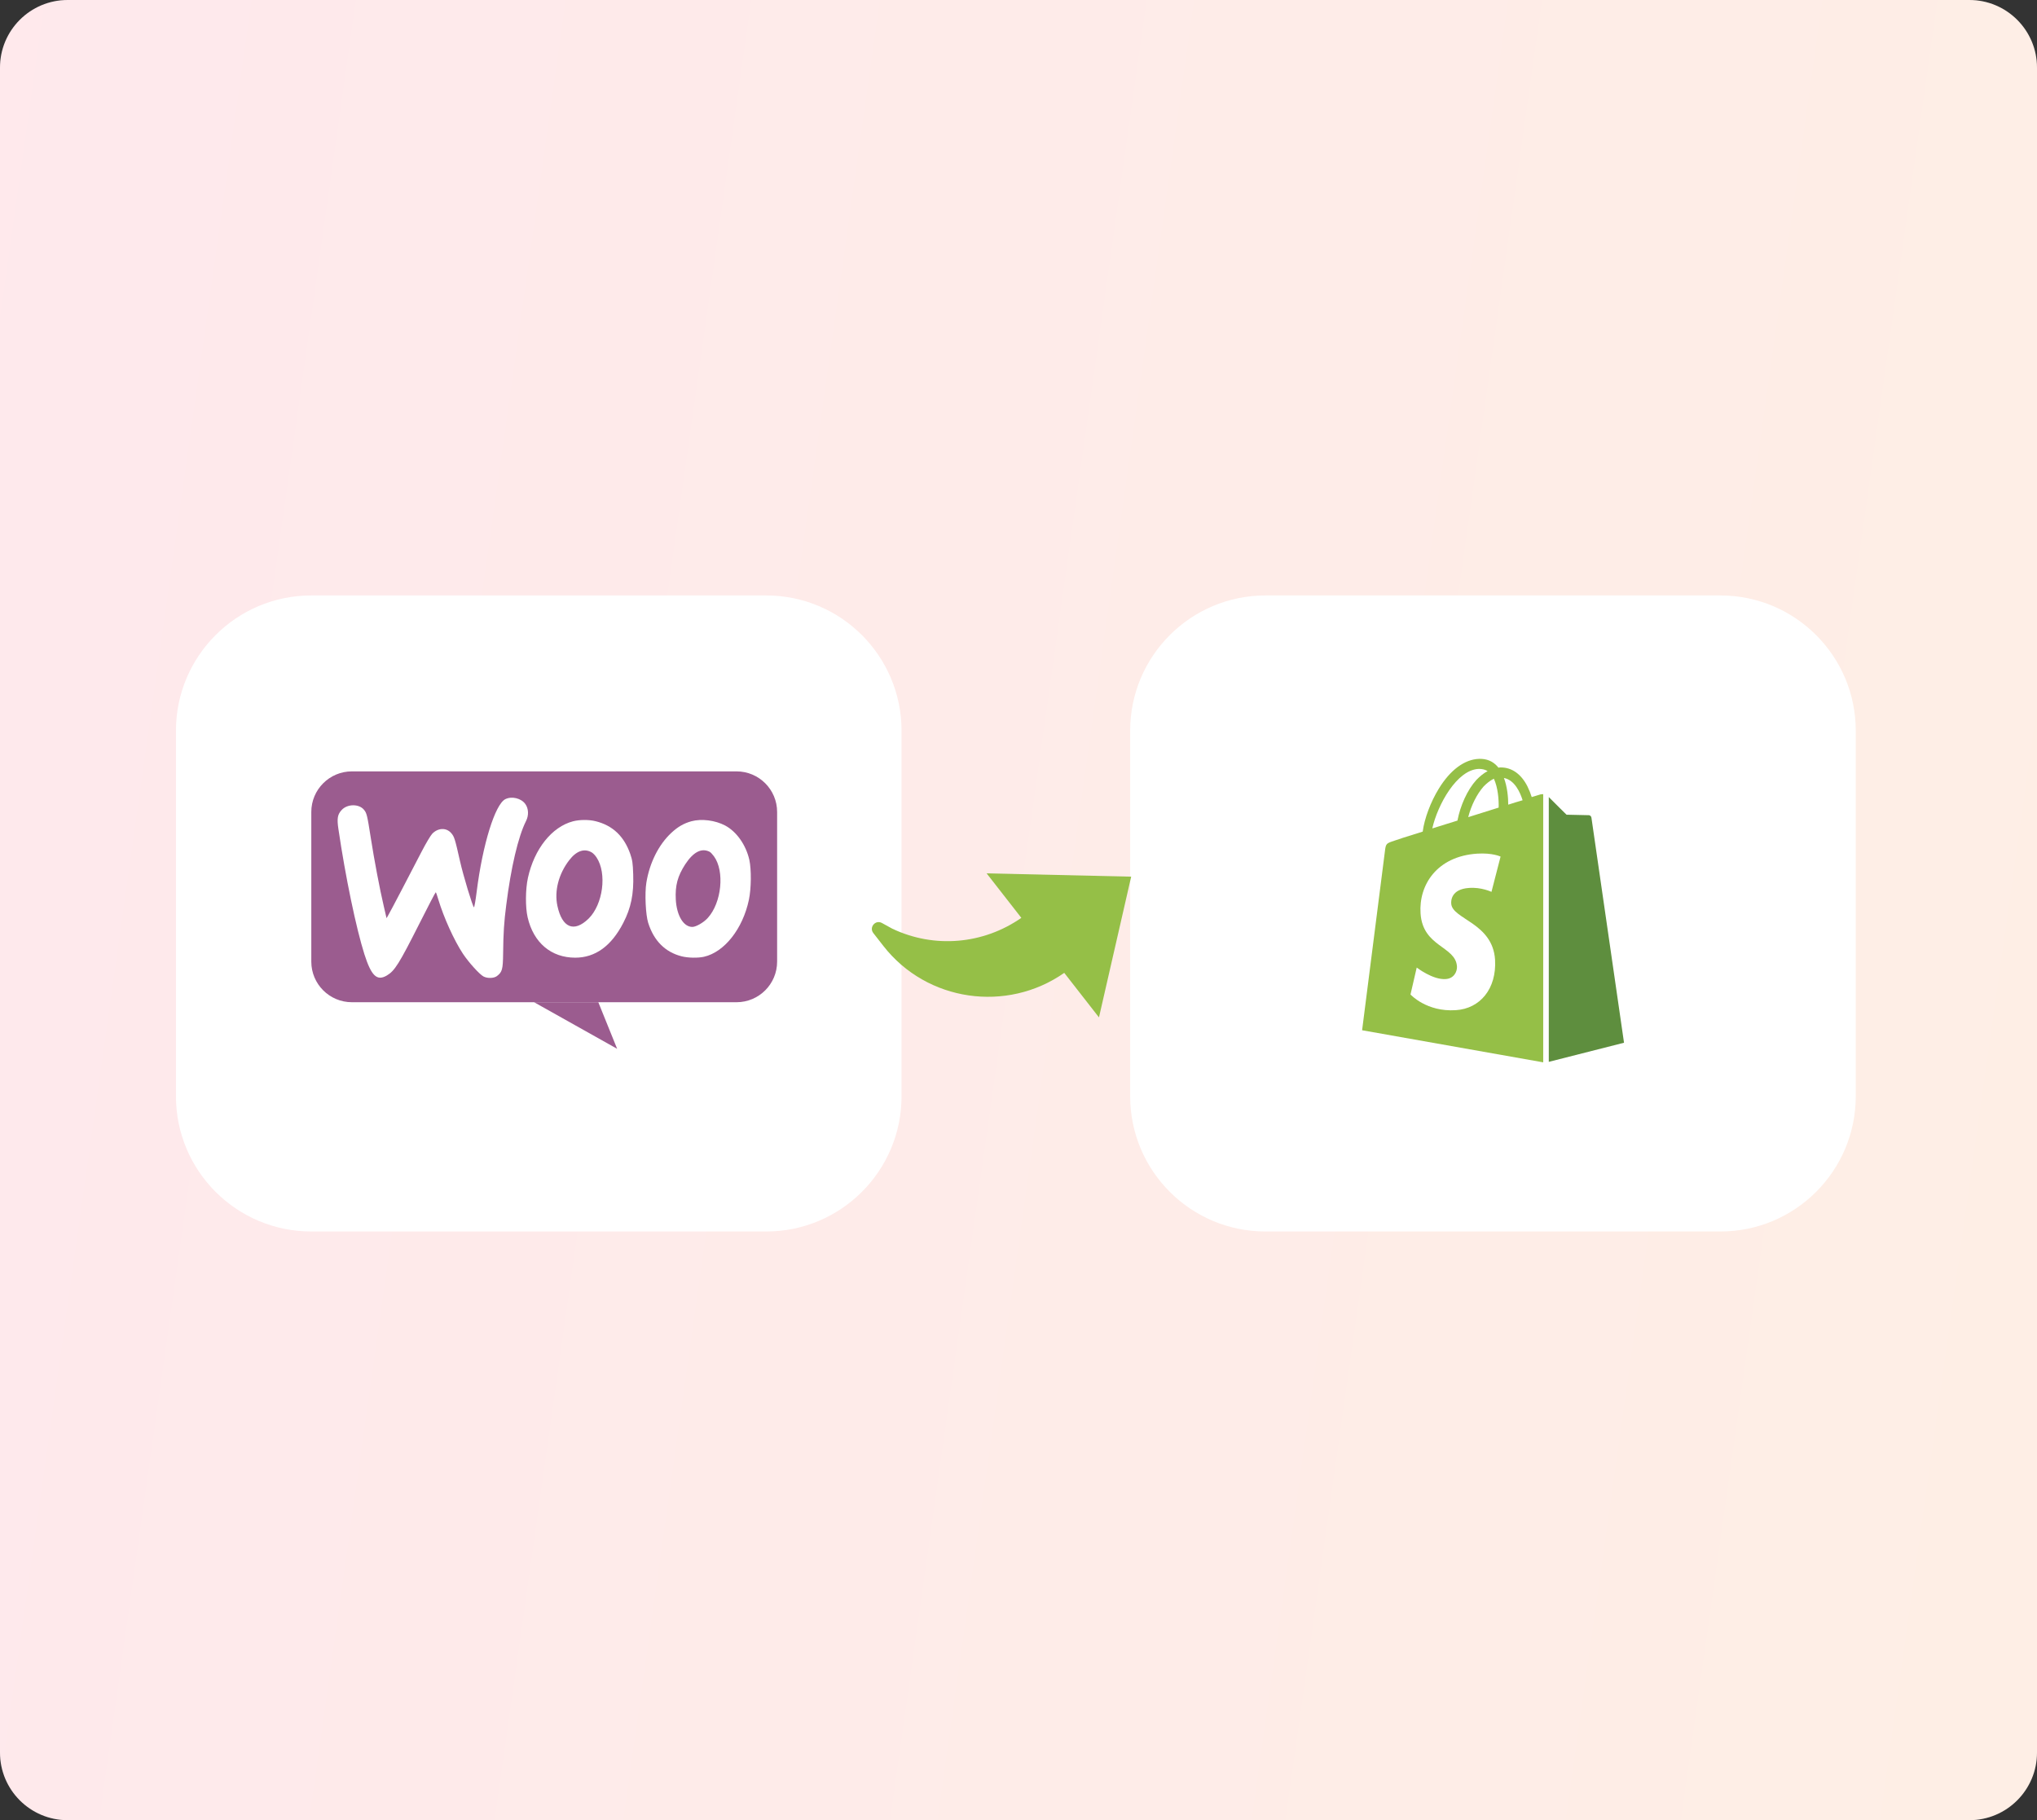<svg xmlns="http://www.w3.org/2000/svg" width="301" height="269" viewBox="0 0 301 269" fill="none"><rect x="0" y="0" width="301" height="269" fill="#333333" stroke="none"/><g clip-path="url(#clip0_386_197)"><path d="M291 0H10C4.477 0 0 4.477 0 10V259C0 264.523 4.477 269 10 269H291C296.523 269 301 264.523 301 259V10C301 4.477 296.523 0 291 0Z" fill="white"></path><path opacity="0.1" d="M291 0H10C4.477 0 0 4.477 0 10V259C0 264.523 4.477 269 10 269H291C296.523 269 301 264.523 301 259V10C301 4.477 296.523 0 291 0Z" fill="url(#paint0_linear_386_197)"></path><path d="M113.219 88H46C34.954 88 26 96.954 26 108V162C26 173.046 34.954 182 46 182H113.219C124.265 182 133.219 173.046 133.219 162V108C133.219 96.954 124.265 88 113.219 88Z" fill="white"></path><path d="M254.219 88H187C175.954 88 167 96.954 167 108V162C167 173.046 175.954 182 187 182H254.219C265.265 182 274.219 173.046 274.219 162V108C274.219 96.954 265.265 88 254.219 88Z" fill="white"></path><path d="M227.646 117.399C227.646 117.399 227.15 117.543 226.336 117.797C226.194 117.326 225.982 116.783 225.699 116.204C224.778 114.394 223.398 113.417 221.77 113.417C221.663 113.417 221.557 113.417 221.416 113.453C221.38 113.381 221.309 113.344 221.274 113.272C220.566 112.476 219.646 112.114 218.548 112.15C216.424 112.222 214.3 113.779 212.601 116.566C211.398 118.521 210.477 120.982 210.229 122.901C207.787 123.661 206.088 124.204 206.052 124.24C204.813 124.638 204.778 124.675 204.636 125.869C204.53 126.774 201.273 152.258 201.273 152.258L228.035 157V117.362C227.823 117.362 227.717 117.399 227.646 117.399ZM221.451 119.353C220.035 119.788 218.477 120.295 216.955 120.765C217.38 119.064 218.23 117.362 219.221 116.24C219.61 115.842 220.141 115.372 220.743 115.082C221.345 116.385 221.486 118.159 221.451 119.353ZM218.548 113.634C219.044 113.634 219.469 113.743 219.823 113.96C219.256 114.249 218.69 114.72 218.159 115.263C216.814 116.747 215.787 119.064 215.362 121.272C214.088 121.67 212.814 122.068 211.645 122.43C212.424 118.955 215.291 113.706 218.548 113.634ZM214.442 133.543C214.584 135.86 220.566 136.367 220.92 141.833C221.168 146.14 218.69 149.072 215.115 149.29C210.796 149.579 208.424 146.973 208.424 146.973L209.344 142.991C209.344 142.991 211.716 144.837 213.628 144.692C214.867 144.62 215.327 143.57 215.291 142.846C215.115 139.806 210.229 139.987 209.911 134.991C209.628 130.792 212.318 126.557 218.265 126.159C220.566 126.014 221.734 126.593 221.734 126.593L220.389 131.806C220.389 131.806 218.867 131.082 217.061 131.227C214.442 131.408 214.407 133.109 214.442 133.543ZM222.867 118.919C222.867 117.833 222.725 116.276 222.23 114.973C223.858 115.299 224.637 117.145 224.991 118.267C224.354 118.448 223.646 118.666 222.867 118.919Z" fill="#95BF47"></path><path d="M228.859 156.928L239.975 154.104C239.975 154.104 235.196 121.055 235.16 120.838C235.125 120.621 234.948 120.476 234.771 120.476C234.594 120.476 231.479 120.403 231.479 120.403C231.479 120.403 229.567 118.521 228.859 117.797V156.928Z" fill="#5E8E3E"></path><path d="M157.26 143.778C148.788 149.704 136.97 148.053 130.539 139.808L129.048 137.896C128.379 137.039 129.365 135.881 130.318 136.405L131.846 137.245C138.069 140.21 145.317 139.556 150.919 135.647L145.79 129.071L167.15 129.56L162.392 150.358L157.26 143.778Z" fill="#95BF47"></path><path d="M108.832 114H52C48.686 114 46 116.686 46 120V142.117C46 145.431 48.686 148.117 52 148.117H108.832C112.146 148.117 114.832 145.431 114.832 142.117V120C114.832 116.686 112.146 114 108.832 114Z" fill="#9B5C8F"></path><path d="M91.192 155L78.922 148.117H88.411L91.192 155Z" fill="#9B5C8F"></path><path d="M74.669 118.107C73.156 118.867 71.318 124.788 70.44 131.755C70.278 133.073 70.089 134.118 70.035 134.091C69.832 133.955 68.454 129.406 67.968 127.246C67.238 124.001 67.13 123.634 66.67 123.118C65.954 122.289 64.725 122.33 63.873 123.213C63.644 123.444 62.941 124.625 62.32 125.82C61.698 127.016 60.374 129.555 59.388 131.456C58.388 133.358 57.482 135.096 57.347 135.3L57.118 135.694L56.712 133.942C56.118 131.416 55.294 127.07 54.794 123.851C54.253 120.388 54.185 120.157 53.767 119.655C53.037 118.786 51.348 118.799 50.51 119.682C49.875 120.347 49.767 120.945 50.01 122.547C51.051 129.623 52.632 137.201 53.848 141.031C54.875 144.236 55.699 145.024 57.158 144.168C58.334 143.475 58.969 142.443 61.968 136.508C63.252 133.955 64.346 131.864 64.387 131.864C64.427 131.864 64.603 132.339 64.765 132.923C65.589 135.639 67.089 138.953 68.413 140.963C69.265 142.24 70.859 144.005 71.454 144.317C72.034 144.616 72.967 144.589 73.413 144.263C74.21 143.666 74.318 143.272 74.345 140.895C74.372 137.962 74.48 136.264 74.804 133.765C75.507 128.183 76.574 123.634 77.723 121.352C78.155 120.51 78.115 119.505 77.628 118.826C77.02 117.971 75.629 117.631 74.669 118.107Z" fill="white"></path><path d="M84.666 121.38C81.543 122.198 78.944 125.467 78.008 129.741C77.637 131.457 77.623 134.083 77.967 135.57C78.833 139.322 81.447 141.533 84.996 141.533C87.968 141.533 90.348 139.804 92.109 136.374C93.237 134.19 93.663 132.14 93.567 129.246C93.512 127.531 93.443 127.115 93.127 126.191C92.205 123.578 90.54 121.997 88.023 121.367C87.019 121.112 85.643 121.126 84.666 121.38ZM87.418 125.963C87.624 126.07 87.94 126.405 88.147 126.713C89.715 129.071 89.11 133.667 86.964 135.771C84.818 137.848 83.07 137.124 82.369 133.895C81.887 131.684 82.548 129.138 84.13 127.102C85.175 125.748 86.331 125.346 87.418 125.963Z" fill="white"></path><path d="M102.168 121.371C101.047 121.68 100.183 122.176 99.211 123.074C97.334 124.816 95.984 127.511 95.511 130.447C95.254 132.015 95.403 135.192 95.781 136.385C96.618 139.039 98.293 140.715 100.723 141.332C101.668 141.573 103.127 141.6 104.018 141.399C107.043 140.715 109.757 137.27 110.662 132.98C111.013 131.318 111.04 128.516 110.729 127.082C110.23 124.87 108.839 122.899 107.151 122.001C105.679 121.224 103.68 120.969 102.168 121.371ZM104.869 125.889C105.004 125.956 105.287 126.264 105.503 126.559C107.097 128.744 106.638 133.409 104.585 135.661C103.991 136.331 102.843 136.988 102.303 136.988C100.993 136.988 99.994 135.313 99.859 132.94C99.751 130.862 100.129 129.481 101.25 127.739C102.452 125.902 103.68 125.272 104.869 125.889Z" fill="white"></path></g><defs><linearGradient id="paint0_linear_386_197" x1="-4.575" y1="32.453" x2="327.744" y2="79.303" gradientUnits="userSpaceOnUse"><stop stop-color="#FF2449"></stop><stop offset="1" stop-color="#FE5E00"></stop></linearGradient><clipPath id="clip0_386_197"><rect width="301" height="269" fill="white"></rect></clipPath></defs></svg>